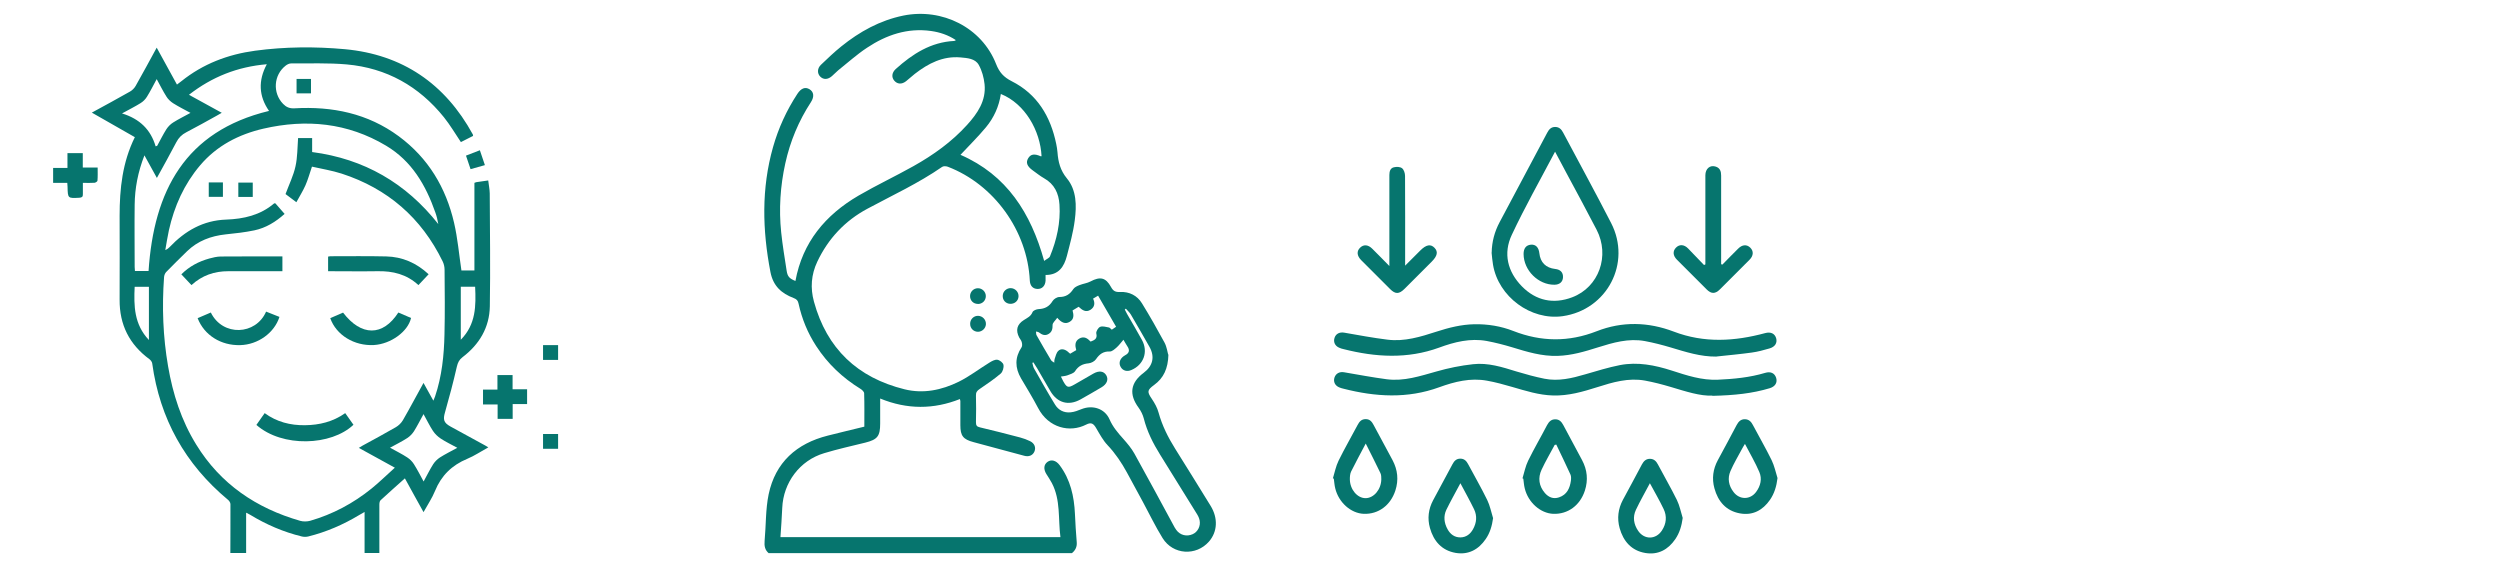 <?xml version="1.0" encoding="UTF-8"?>
<svg xmlns="http://www.w3.org/2000/svg" xmlns:xlink="http://www.w3.org/1999/xlink" viewBox="0 0 279.03 65.12">
  <defs>
    <style>
      .cls-1 {
        fill: none;
      }

      .cls-2 {
        clip-path: url(#clippath);
      }

      .cls-3 {
        fill: #06756e;
      }

      .cls-4 {
        fill: #cfd9d8;
        mix-blend-mode: multiply;
      }

      .cls-5 {
        isolation: isolate;
      }
    </style>
    <clipPath id="clippath">
      <rect class="cls-1" x="1447.31" y="-1489.27" width="1590.78" height="3622.14"></rect>
    </clipPath>
  </defs>
  <g class="cls-5">
    <g id="Layer_1" data-name="Layer 1">
      <g class="cls-2">
        <path class="cls-4" d="m1357.33,1354.94v138.17c0,47.93,36.17,89.77,83.99,92.87,52.41,3.39,95.97-38.11,95.97-89.79v-141.25c0-37.52-22.98-69.65-55.62-83.15,7.96-139.67,53.7-436.82,195.87-487.96,95.37-34.3,179.59,10.74,188.89,16l9.28,5.25c26.09,14.75,48.68,35.36,64.28,60.95,49.84,81.76,79.71,193.47,88.99,353.41,5.25,90.45,14.57,148.87,24.19,186.44,7.61,29.72,34.51,50.77,65.17,49.73,168.85-5.73,344.05-113.84,447.59-295.07,103.54-181.23,107.71-387.06,26.91-535.43-14.67-26.94-46.46-39.42-75.93-30.89-37.26,10.79-92.31,32.42-172.9,73.83-144.01,74-256.25,104.86-352.68,102.72-29.13-.65-57.53-9.24-82.9-23.58l-9.3-5.26c-19.59-11.06-123.39-64.08-244.1-20.67-41.82,15.04-76.38,43.61-104.97,80.26v-.05c30.02-216.28,159.18-408.76,345.53-514.89l15.04-8.5c25.71-14.53,54.55-23.2,84.08-23.61,95.67-1.34,206.98,29.68,349.3,102.82,80.58,41.41,135.64,63.04,172.9,73.83,29.47,8.53,61.25-3.95,75.93-30.89,80.81-148.37,76.64-354.2-26.91-535.43-103.54-181.23-278.74-289.34-447.59-295.07-30.66-1.04-57.56,20.01-65.17,49.73-9.63,37.57-18.95,95.99-24.19,186.44-9.38,161.77-39.84,274.19-90.73,356.19-15.6,25.14-37.92,45.42-63.68,59.98l-8.15,4.6-3.77,2.14c-204.14,116.27-345.62,326.93-378.45,563.52l-3.64,26.21V-18.94c0-29.56,6.66-58.94,20.85-84.87,46.13-84.31,128.45-166.06,263.43-253.92,75.93-49.43,122.03-86.5,149.87-113.5,22.03-21.35,26.96-55.15,10.85-81.25-88.74-143.77-269.53-242.25-478.24-242.25s-389.5,98.49-478.25,242.25c-16.11,26.11-11.18,59.9,10.84,81.25,27.85,27,73.94,64.07,149.88,113.5,134.97,87.86,217.3,169.6,263.43,253.91,14.19,25.93,20.85,55.31,20.85,84.87v837.48l-3.64-26.21c-32.83-236.59-174.31-447.25-378.43-563.5l-11.94-6.75c-25.76-14.56-48.07-34.84-63.67-59.98-50.89-82.01-81.36-194.43-90.74-356.21-5.25-90.45-14.57-148.87-24.19-186.44-7.61-29.72-34.51-50.77-65.17-49.73-168.85,5.73-344.05,113.84-447.59,295.07-103.54,181.22-107.71,387.06-26.91,535.42,14.67,26.94,46.46,39.42,75.93,30.89,37.26-10.79,92.31-32.42,172.9-73.83,142.33-73.14,253.64-104.16,349.32-102.82,29.53.41,58.36,9.07,84.07,23.61l11.45,6.47,3.6,2.05c186.33,106.12,315.48,298.59,345.5,514.87v.05c-28.58-36.65-63.15-65.22-104.97-80.26-120.68-43.42-224.51,9.61-244.11,20.67l-9.29,5.25c-25.37,14.34-53.77,22.93-82.9,23.58-96.43,2.14-208.68-28.72-352.68-102.72-80.58-41.41-135.64-63.04-172.9-73.83-29.47-8.53-61.26,3.95-75.93,30.89-80.81,148.37-76.64,354.2,26.91,535.42,103.54,181.23,278.74,289.34,447.59,295.07,30.66,1.04,57.56-20.01,65.17-49.73,9.63-37.57,18.95-95.99,24.19-186.44,9.28-159.94,39.14-271.65,88.99-353.41,15.6-25.59,38.19-46.2,64.28-60.95l9.29-5.25c9.29-5.25,93.48-50.29,188.88-15.99,142.17,51.14,187.92,348.28,195.87,487.96-32.64,13.5-55.63,45.63-55.63,83.15Z"></path>
      </g>
      <g>
        <path class="cls-3" d="m85.83,61.77c-.46-.36-.54-.84-.49-1.4.16-1.73.1-3.51.45-5.2.75-3.56,3.11-5.67,6.6-6.55,1.34-.34,2.69-.66,4.08-1,0-1.26.02-2.49-.02-3.72,0-.17-.23-.39-.41-.5-2-1.23-3.66-2.8-4.94-4.77-.95-1.46-1.6-3.04-1.97-4.74-.07-.34-.21-.5-.56-.63-1.35-.51-2.28-1.34-2.58-2.9-.9-4.68-1.02-9.32.29-13.94.6-2.12,1.51-4.1,2.72-5.95.41-.62.87-.8,1.35-.51.48.29.56.82.16,1.44-1.37,2.1-2.32,4.38-2.86,6.83-.56,2.54-.73,5.11-.46,7.7.15,1.44.39,2.86.61,4.29.1.66.32.87.98,1.14.79-4.32,3.34-7.36,7.03-9.52,2.01-1.17,4.12-2.16,6.15-3.3,2.21-1.24,4.27-2.71,5.98-4.6,1.16-1.28,2.14-2.7,1.95-4.54-.08-.74-.29-1.52-.65-2.16-.4-.71-1.27-.76-2.02-.83-1.98-.18-3.61.67-5.11,1.83-.34.26-.65.57-.99.83-.48.37-.97.33-1.31-.07-.33-.39-.27-.9.17-1.3,1.87-1.68,3.91-3,6.53-3.13.03,0,.07-.03.18-.09-.87-.58-1.79-.88-2.77-1.02-2.64-.37-5,.44-7.15,1.87-1.14.75-2.16,1.68-3.23,2.53-.24.2-.45.44-.69.64-.46.4-.95.41-1.31.04-.34-.35-.33-.91.09-1.31.74-.7,1.47-1.41,2.27-2.05,2.05-1.65,4.3-2.9,6.92-3.44,4.35-.88,8.76,1.34,10.35,5.39.37.94.84,1.47,1.74,1.93,2.86,1.44,4.35,3.94,4.98,7.01.06.31.12.62.14.93.08,1.07.31,2.01,1.05,2.91,1.09,1.32,1.09,3.04.88,4.66-.17,1.35-.54,2.67-.88,3.99-.31,1.2-.91,2.14-2.38,2.13,0,.26.01.45,0,.64-.04.59-.4.94-.92.92-.51-.02-.81-.36-.84-.94-.27-5.55-3.99-10.72-9.15-12.7-.19-.07-.49-.09-.64.02-2.63,1.82-5.53,3.16-8.34,4.67-2.5,1.34-4.37,3.33-5.59,5.91-.68,1.44-.79,2.93-.37,4.46,1.44,5.25,4.86,8.48,10.11,9.78,2.1.52,4.14.09,6.04-.84,1.2-.59,2.28-1.43,3.42-2.13.27-.17.61-.36.89-.33.27.04.65.33.69.57.06.3-.08.77-.3.97-.74.63-1.55,1.18-2.36,1.73-.29.19-.43.38-.41.75.03.98.02,1.96,0,2.94,0,.35.07.51.45.59,1.5.35,3,.74,4.49,1.13.38.1.75.24,1.1.41.5.24.68.72.48,1.17-.19.43-.63.6-1.13.46-1.88-.51-3.77-1.01-5.65-1.52-1.17-.31-1.48-.7-1.48-1.89,0-.9,0-1.8,0-2.7,0-.04-.02-.08-.05-.22-2.93,1.16-5.88,1.18-8.9-.06,0,1,0,1.9,0,2.79,0,1.41-.3,1.79-1.65,2.13-1.54.38-3.08.72-4.6,1.18-2.72.81-4.56,3.28-4.68,6.11-.04,1.07-.13,2.15-.2,3.26h31.25c-.27-2.04.04-4.14-.96-6.04-.18-.35-.41-.67-.61-1-.34-.55-.29-1.06.13-1.36.44-.31.96-.15,1.35.37,1.21,1.62,1.62,3.48,1.71,5.45.05,1.06.11,2.11.2,3.16.04.52-.16.9-.54,1.21h-33.85Zm25.88-51.3c-.21,1.42-.78,2.67-1.67,3.74-.88,1.06-1.86,2.02-2.84,3.07,5.17,2.25,7.86,6.5,9.34,11.84.29-.22.57-.32.65-.51.76-1.85,1.19-3.77,1.06-5.77-.08-1.25-.56-2.3-1.73-2.95-.44-.25-.84-.58-1.25-.87-.64-.46-.8-.88-.51-1.36.28-.46.69-.53,1.39-.22.03.01.07,0,.1-.01-.14-2.82-1.83-5.85-4.54-6.94Z"></path>
        <path class="cls-3" d="m130.41,39.56c-.04,1.59-.54,2.64-1.6,3.41-.79.58-.79.76-.24,1.57.31.46.6.98.74,1.51.4,1.45,1.06,2.77,1.85,4.03,1.33,2.12,2.65,4.25,3.96,6.38.85,1.38.76,2.9-.18,3.98-1.44,1.65-4.02,1.49-5.18-.38-.8-1.29-1.46-2.67-2.19-4.02-.59-1.1-1.19-2.2-1.79-3.3-.6-1.1-1.29-2.13-2.16-3.05-.51-.54-.88-1.23-1.26-1.88-.31-.54-.56-.71-1.13-.42-1.81.93-4.2.39-5.37-1.86-.59-1.13-1.26-2.21-1.9-3.3-.68-1.17-.71-2.32.06-3.47.09-.14.07-.39.02-.57-.04-.18-.18-.34-.28-.51-.43-.82-.26-1.47.52-1.96.37-.24.77-.4.96-.88.07-.18.44-.33.68-.34.7-.03,1.19-.29,1.56-.9.14-.23.5-.45.75-.45.72,0,1.18-.3,1.56-.88.14-.21.44-.35.7-.45.4-.16.86-.21,1.23-.41,1.07-.57,1.7-.44,2.28.62.24.44.48.59,1.03.56,1-.05,1.9.39,2.43,1.27.88,1.43,1.71,2.89,2.51,4.37.26.48.33,1.07.41,1.34Zm-15.06.88s-.09.04-.13.06c.06.21.09.45.2.64.76,1.34,1.52,2.69,2.33,4.01.38.63,1.01.95,1.75.87.42-.04.83-.2,1.22-.36,1.24-.49,2.59-.06,3.12,1.15.37.85.94,1.51,1.54,2.18.45.51.9,1.04,1.23,1.63,1.47,2.65,2.91,5.32,4.35,7.98.1.19.2.38.33.55.43.59,1.16.77,1.83.47.56-.25.91-.9.77-1.56-.06-.3-.22-.58-.39-.84-1.33-2.16-2.68-4.32-4.02-6.48-.79-1.27-1.45-2.58-1.82-4.04-.11-.42-.32-.84-.58-1.2-1.09-1.48-.92-2.78.57-3.89,1.02-.76,1.27-1.78.65-2.89-.68-1.21-1.38-2.41-2.08-3.61-.14-.24-.37-.44-.56-.66-.04.03-.08.07-.12.1.09.17.17.34.26.5.55.97,1.13,1.92,1.66,2.9.72,1.32.19,2.77-1.19,3.35-.48.21-.94.08-1.18-.33-.24-.41-.13-.86.29-1.19.06-.05.13-.09.2-.13.47-.24.54-.58.24-1.01-.13-.19-.23-.39-.43-.72-.3.35-.5.63-.76.86-.22.19-.51.46-.76.45-.73-.03-1.16.3-1.55.87-.16.23-.52.42-.81.45-.67.06-1.15.3-1.52.88-.15.24-.55.34-.85.46-.21.08-.45.09-.73.14.13.25.19.39.26.52.41.73.55.77,1.28.35.69-.4,1.39-.81,2.08-1.2.63-.36,1.16-.29,1.44.18.28.47.08.99-.53,1.35-.78.46-1.55.91-2.34,1.35-1.33.74-2.58.4-3.36-.92-.5-.84-.97-1.69-1.47-2.54-.14-.24-.3-.48-.45-.71Zm6.37-2.31c.43-.17.79-.31.64-.91-.05-.21.21-.65.43-.74.27-.11.65.01.98.07.11.02.2.16.32.25.16-.11.3-.21.48-.33-.68-1.17-1.33-2.31-2.01-3.47-.22.13-.37.21-.56.33.24.49.18.94-.28,1.24-.54.35-.95.02-1.33-.33-.25.15-.46.28-.68.41.14.5.18.98-.32,1.27-.51.3-.94.07-1.39-.45-.2.3-.52.55-.52.8.01.44-.07.78-.44,1-.39.24-.74.1-1.07-.16-.09-.07-.22-.08-.34-.11.02.14,0,.3.06.41.53.94,1.07,1.87,1.62,2.79.07.12.24.19.36.28,0-.14,0-.28.04-.41.11-.31.18-.68.4-.9.29-.29.69-.21,1.02.04.1.08.2.17.31.27.24-.14.46-.27.68-.4-.14-.51-.17-.98.32-1.28.53-.32.93-.05,1.28.32Z"></path>
        <path class="cls-3" d="m109.14,33.92c-.51,0-.88-.39-.87-.89.01-.47.39-.85.86-.86.49-.01.9.39.9.88,0,.5-.39.88-.89.88Z"></path>
        <path class="cls-3" d="m113.68,33.09c-.02.49-.44.85-.95.82-.5-.03-.85-.43-.81-.94.03-.46.44-.83.91-.81.49.02.88.44.85.93Z"></path>
        <path class="cls-3" d="m108.28,36.13c0-.5.41-.9.9-.88.49.02.88.43.86.93-.02.46-.41.84-.88.85-.5,0-.89-.39-.88-.89Z"></path>
      </g>
      <g>
        <path class="cls-3" d="m191.58,39.8c-1.79.02-3.44-.52-5.11-1.02-.94-.28-1.91-.53-2.87-.71-1.83-.34-3.56.17-5.28.71-1.45.46-2.9.89-4.45.94-1.78.06-3.43-.45-5.1-.96-.93-.28-1.87-.52-2.82-.7-1.85-.34-3.62.11-5.33.74-3.54,1.29-7.09,1.07-10.65.17-.18-.04-.36-.09-.52-.17-.45-.2-.65-.63-.5-1.09.15-.47.58-.67,1.09-.58,1.6.28,3.2.58,4.82.78,1.9.24,3.7-.32,5.49-.9,1.36-.44,2.74-.79,4.19-.82,1.51-.03,2.98.21,4.36.75,3.12,1.22,6.19,1.25,9.31.03,2.85-1.12,5.76-1.04,8.6.04,3.4,1.3,6.79,1.09,10.2.17.62-.17,1.07.04,1.23.56.15.52-.11.97-.74,1.15-.65.19-1.31.37-1.98.46-1.31.18-2.62.3-3.93.44Z"></path>
        <path class="cls-3" d="m191.11,44.15c-1.31.08-2.96-.46-4.63-.96-.94-.28-1.9-.53-2.87-.71-1.85-.34-3.6.18-5.33.73-1.61.51-3.22.98-4.94.93-1.58-.04-3.06-.52-4.55-.95-.93-.27-1.87-.53-2.82-.7-1.85-.34-3.62.11-5.33.73-3.56,1.3-7.12,1.08-10.71.16-.16-.04-.32-.08-.47-.15-.46-.2-.66-.62-.52-1.08.15-.47.58-.69,1.08-.6,1.58.27,3.17.57,4.76.78,1.92.25,3.73-.36,5.55-.87,1.33-.38,2.7-.66,4.08-.81,1.67-.19,3.26.32,4.84.81,1.03.31,2.08.6,3.13.81,1.55.31,3.06-.05,4.55-.49,1.28-.37,2.56-.77,3.87-1.03,1.97-.38,3.9,0,5.79.61,1.67.54,3.35,1.1,5.15,1.02,1.78-.08,3.55-.25,5.26-.76.62-.19,1.07.02,1.24.55.16.52-.09.97-.72,1.16-1.93.58-3.91.79-6.39.85Z"></path>
        <path class="cls-3" d="m166.49,28.19c.02-1.2.32-2.33.88-3.38,1.77-3.33,3.55-6.66,5.32-10,.19-.36.43-.64.88-.64.45,0,.7.26.89.62,1.79,3.37,3.62,6.71,5.36,10.1,2.3,4.46-.44,9.69-5.41,10.4-3.55.5-7.17-2.17-7.77-5.74-.08-.45-.11-.91-.16-1.36Zm7.08-11.27c-1.67,3.17-3.37,6.17-4.83,9.28-.99,2.08-.48,4.13,1.13,5.77,1.57,1.59,3.51,2.01,5.61,1.21,2.98-1.13,4.23-4.63,2.72-7.54-1.1-2.13-2.25-4.24-3.38-6.35-.39-.74-.79-1.48-1.25-2.35Z"></path>
        <path class="cls-3" d="m155.07,29.67c0-.37,0-.57,0-.76,0-3.12,0-6.24,0-9.37,0-.4.1-.78.51-.87.29-.07.7-.06.91.11.21.17.33.56.33.86.02,3.08.01,6.17.01,9.26,0,.2,0,.4,0,.75.62-.62,1.16-1.16,1.69-1.69.66-.66,1.16-.75,1.59-.3.42.43.32.91-.32,1.55-1.01,1.01-2.02,2.03-3.04,3.04-.6.59-1.01.6-1.6.01-1.08-1.07-2.16-2.15-3.23-3.23-.48-.49-.52-1-.11-1.39.39-.38.89-.34,1.35.12.6.59,1.19,1.2,1.9,1.92Z"></path>
        <path class="cls-3" d="m192.22,29.55c.59-.6,1.18-1.21,1.78-1.8.46-.46.96-.49,1.35-.11.39.38.37.9-.08,1.35-1.1,1.11-2.2,2.21-3.31,3.31-.52.52-.96.52-1.48,0-1.11-1.1-2.21-2.2-3.31-3.31-.46-.46-.49-.96-.11-1.35.38-.39.9-.37,1.35.09.6.61,1.19,1.23,1.78,1.85.05-.02.1-.05.15-.07v-.58c0-3.12,0-6.24,0-9.37,0-.74.53-1.18,1.17-.96.47.16.59.53.59,1,0,3.1,0,6.21,0,9.31v.58s.09.03.13.04Z"></path>
        <path class="cls-3" d="m148.77,53.38c.2-.66.33-1.35.63-1.96.66-1.35,1.42-2.65,2.12-3.98.2-.38.44-.67.92-.66.45,0,.68.29.87.65.7,1.31,1.41,2.61,2.11,3.92.58,1.09.7,2.22.32,3.4-.54,1.66-1.9,2.66-3.53,2.6-1.44-.06-2.8-1.27-3.18-2.84-.09-.35-.11-.72-.16-1.08-.03-.01-.06-.03-.09-.04Zm3.67-3.89c-.6,1.14-1.14,2.13-1.64,3.14-.12.25-.14.57-.14.86.01,1.14.83,2.11,1.75,2.11.92,0,1.74-.96,1.76-2.1,0-.23,0-.5-.1-.7-.51-1.06-1.04-2.11-1.64-3.3Z"></path>
        <path class="cls-3" d="m166.65,57.8c-.12.89-.35,1.68-.83,2.37-.8,1.17-1.93,1.78-3.35,1.54-1.55-.27-2.46-1.31-2.87-2.78-.3-1.06-.17-2.11.35-3.09.71-1.34,1.44-2.68,2.16-4.02.19-.36.43-.63.88-.63.45,0,.69.27.88.63.71,1.33,1.46,2.63,2.12,3.98.31.63.44,1.34.65,2.01Zm-3.65-3.87c-.57,1.07-1.1,2.01-1.57,2.97-.34.72-.25,1.47.13,2.16.31.57.79.93,1.45.92.63-.01,1.1-.37,1.4-.92.4-.72.47-1.47.12-2.21-.46-.95-.98-1.87-1.54-2.93Z"></path>
        <path class="cls-3" d="m198.39,53.37c-.11.91-.35,1.71-.84,2.42-.81,1.17-1.94,1.77-3.35,1.51-1.55-.28-2.45-1.33-2.85-2.8-.3-1.08-.16-2.14.38-3.14.7-1.3,1.41-2.6,2.1-3.92.21-.39.47-.66.93-.65.43.01.69.27.88.64.69,1.31,1.44,2.59,2.09,3.92.31.63.45,1.33.66,2Zm-3.63-3.83c-.15.25-.25.4-.33.56-.44.82-.92,1.63-1.29,2.48-.35.81-.2,1.63.34,2.33.67.89,1.86.89,2.52,0,.5-.67.69-1.46.36-2.23-.45-1.05-1.03-2.04-1.6-3.13Z"></path>
        <path class="cls-3" d="m169.93,53.38c.2-.66.33-1.35.63-1.96.66-1.35,1.42-2.64,2.11-3.97.21-.39.48-.66.93-.65.43,0,.68.27.88.64.69,1.31,1.41,2.61,2.1,3.92.58,1.09.69,2.22.31,3.4-.54,1.66-1.9,2.65-3.53,2.59-1.43-.06-2.8-1.27-3.18-2.84-.09-.35-.11-.72-.16-1.08-.03-.01-.06-.03-.09-.04Zm3.76-3.76c-.06.01-.12.03-.17.04-.49.92-1.02,1.82-1.46,2.76-.43.92-.3,1.83.37,2.61.41.47.94.7,1.58.48.88-.3,1.2-1.01,1.32-1.85.03-.23.04-.5-.05-.7-.51-1.12-1.05-2.23-1.58-3.34Z"></path>
        <path class="cls-3" d="m187.81,57.81c-.12.89-.35,1.67-.83,2.37-.8,1.17-1.92,1.78-3.34,1.54-1.55-.26-2.46-1.31-2.87-2.78-.3-1.08-.17-2.14.36-3.14.71-1.32,1.43-2.64,2.13-3.97.2-.37.46-.62.89-.62.43,0,.7.25.89.62.7,1.33,1.46,2.63,2.12,3.97.31.63.44,1.34.65,2.01Zm-3.66-3.88c-.56,1.06-1.1,2-1.56,2.97-.38.8-.25,1.62.25,2.35.69,1.01,1.98.99,2.65-.04.5-.76.58-1.59.19-2.4-.45-.94-.97-1.84-1.53-2.87Z"></path>
        <path class="cls-3" d="m170.05,28.35c0-.63.28-.99.81-1.04.54-.05.88.3.95.95.11,1.03.72,1.64,1.77,1.76.58.06.89.39.87.92-.02.52-.37.83-.95.84-1.8.02-3.44-1.6-3.45-3.43Z"></path>
      </g>
      <g>
        <path class="cls-3" d="m25.71,61.77c0-1.84.02-3.67.01-5.51,0-.16-.14-.37-.28-.48-4.78-3.98-7.6-9.04-8.45-15.21-.02-.17-.16-.36-.3-.47-2.25-1.65-3.36-3.85-3.34-6.65.02-3.12,0-6.24,0-9.37,0-3.01.31-5.96,1.7-8.77-1.58-.9-3.17-1.8-4.8-2.74,1.47-.8,2.87-1.56,4.26-2.35.25-.14.49-.38.63-.63.79-1.39,1.54-2.79,2.35-4.27.77,1.4,1.5,2.74,2.26,4.12.19-.14.35-.26.5-.38,2.41-1.93,5.18-2.99,8.23-3.4,3.33-.45,6.69-.47,10-.17,6.42.59,11.19,3.84,14.29,9.51.02.03.01.07.03.17-.45.23-.91.46-1.36.69-.63-.94-1.2-1.91-1.89-2.77-2.79-3.47-6.41-5.5-10.85-5.9-2.06-.18-4.14-.1-6.22-.11-.2,0-.42.11-.59.24-1.35,1.04-1.49,3.05-.29,4.28.34.35.71.52,1.26.49,4.22-.24,8.18.56,11.65,3.12,3.29,2.43,5.26,5.73,6.17,9.66.4,1.72.55,3.5.82,5.32h1.45v-9.78s.13-.06.23-.08c.41-.07.83-.12,1.31-.19.06.51.16.97.17,1.44.02,4.2.08,8.41.01,12.61-.04,2.36-1.17,4.25-3.04,5.67-.38.29-.53.6-.64,1.06-.39,1.71-.84,3.41-1.32,5.09-.24.82-.16,1.17.62,1.6,1.29.7,2.57,1.4,3.86,2.11.09.05.18.11.35.21-.82.45-1.55.95-2.35,1.28-1.71.71-2.9,1.87-3.6,3.59-.32.79-.81,1.51-1.28,2.36-.38-.68-.72-1.3-1.06-1.91-.34-.63-.68-1.25-1.02-1.86-.92.82-1.82,1.62-2.71,2.44-.11.1-.14.32-.14.49,0,1.8,0,3.6,0,5.4h-1.65v-4.58c-.27.15-.44.25-.61.35-1.78,1.07-3.67,1.89-5.69,2.39-.22.05-.47.05-.69,0-2.06-.5-3.98-1.33-5.79-2.43-.13-.08-.28-.14-.44-.23v4.5h-1.76Zm6.07-37.91c-1.01.91-2.11,1.58-3.39,1.85-1.05.22-2.13.34-3.21.45-1.64.18-3.1.72-4.3,1.88-.79.77-1.57,1.54-2.34,2.33-.13.14-.22.38-.23.58-.24,3.33-.12,6.64.45,9.93.53,3.1,1.48,6.05,3.14,8.74,2.71,4.41,6.7,7.1,11.6,8.51.34.1.77.09,1.11,0,2.53-.73,4.82-1.95,6.87-3.61.88-.71,1.68-1.51,2.59-2.32-1.4-.77-2.68-1.47-4.02-2.21.19-.12.3-.19.43-.26,1.24-.68,2.48-1.34,3.7-2.05.31-.18.61-.47.79-.78.78-1.35,1.5-2.72,2.3-4.16.38.69.73,1.3,1.1,1.98.08-.2.14-.34.19-.47.76-2.25,1-4.58,1.05-6.93.06-2.4.03-4.81.01-7.22,0-.32-.08-.66-.22-.94-2.37-4.85-6.13-8.11-11.26-9.78-1.09-.35-2.23-.53-3.32-.78-.27.79-.45,1.46-.73,2.09-.28.63-.65,1.22-1.01,1.88-.51-.38-.93-.71-1.21-.91.41-1.11.89-2.07,1.11-3.09.23-1.02.21-2.1.29-3.16h1.57v1.56c5.8.76,10.47,3.46,14.08,8.04-.08-.46-.18-.89-.33-1.3-1.07-3.05-2.63-5.74-5.5-7.45-4.29-2.56-8.9-3-13.69-1.9-2.76.64-5.2,1.9-7.06,4.09-1.79,2.11-2.89,4.57-3.49,7.26-.16.73-.27,1.47-.4,2.2.24-.1.36-.21.48-.33,1.72-1.81,3.74-2.98,6.31-3.07,1.96-.07,3.82-.49,5.36-1.81.02-.02.07,0,.14,0,.32.37.66.75,1.03,1.18Zm-1.76-11.49c-1.14-1.64-1.22-3.37-.24-5.2-3.28.28-6.12,1.41-8.69,3.41,1.26.69,2.43,1.33,3.66,2.01-.21.12-.36.21-.52.3-1.14.63-2.27,1.27-3.43,1.87-.51.26-.87.62-1.13,1.13-.68,1.31-1.41,2.6-2.16,3.97-.47-.85-.9-1.64-1.39-2.52-.73,1.87-1.07,3.67-1.09,5.51-.03,2.31,0,4.63,0,6.94,0,.16.02.32.03.46h1.52c.59-8.91,4.05-15.6,13.45-17.87Zm17.25,33.85c-.38.69-.7,1.33-1.07,1.92-.19.29-.45.56-.74.75-.59.38-1.23.7-1.93,1.08.7.39,1.34.7,1.93,1.09.29.19.56.46.74.75.38.6.7,1.23,1.08,1.93.38-.69.69-1.33,1.07-1.93.19-.29.46-.56.75-.75.6-.38,1.23-.69,1.94-1.08-.68-.37-1.29-.66-1.85-1.03-.33-.22-.65-.52-.87-.86-.38-.58-.68-1.21-1.05-1.87Zm-29.89-29.89c.05-.02.11-.03.16-.05.34-.62.66-1.27,1.04-1.87.19-.29.46-.56.75-.74.6-.38,1.24-.69,1.93-1.07-.7-.38-1.34-.7-1.94-1.08-.29-.19-.57-.45-.75-.75-.38-.6-.7-1.25-1.08-1.94-.39.72-.71,1.36-1.09,1.97-.17.28-.43.54-.71.71-.61.38-1.25.7-2.07,1.15,1.98.61,3.2,1.81,3.75,3.67Zm34.05,15.67v5.92c1.7-1.72,1.7-3.79,1.6-5.92h-1.6Zm-34.81,5.95v-5.94h-1.59c-.1,2.13-.07,4.19,1.59,5.94Z"></path>
        <path class="cls-3" d="m62.29,40.17h-1.68v-1.65h1.68v1.65Z"></path>
        <path class="cls-3" d="m62.29,50.09h-1.68v-1.65h1.68v1.65Z"></path>
        <path class="cls-3" d="m9.24,17.09v1.61h1.66c0,.53.02,1-.02,1.46,0,.09-.21.23-.33.24-.4.03-.8.01-1.3.01,0,.45-.01.86,0,1.27.01.29-.11.37-.39.39-1.29.07-1.29.08-1.32-1.22,0-.12-.01-.25-.03-.44-.28,0-.53,0-.78,0s-.51,0-.8,0v-1.67h1.6v-1.65h1.7Z"></path>
        <path class="cls-3" d="m57.21,41.85v1.6h1.62v1.65h-1.61v1.65h-1.68v-1.61h-1.63v-1.66h1.61v-1.62h1.68Z"></path>
        <path class="cls-3" d="m52.01,17.37c.53-.21,1.01-.39,1.55-.6.18.55.36,1.07.56,1.66-.55.15-1.05.3-1.6.45-.17-.49-.33-.97-.51-1.51Z"></path>
        <path class="cls-3" d="m33.1,10.42v-1.61h1.61v1.61h-1.61Z"></path>
        <path class="cls-3" d="m21.37,31.82c-.39-.42-.74-.79-1.13-1.2.9-.9,1.95-1.44,3.13-1.77.4-.11.83-.21,1.24-.22,2.29-.02,4.58-.01,6.91-.01v1.65c-.2,0-.39,0-.59,0-1.82,0-3.63,0-5.45,0-1.55,0-2.92.46-4.11,1.55Z"></path>
        <path class="cls-3" d="m28.62,47.42c.31-.44.6-.86.92-1.31,1.35.99,2.87,1.37,4.5,1.35,1.61-.02,3.12-.38,4.49-1.35.32.45.62.88.92,1.3-2.47,2.35-7.94,2.56-10.83.02Z"></path>
        <path class="cls-3" d="m46.7,31.82c-1.32-1.22-2.86-1.58-4.55-1.55-1.83.03-3.66,0-5.53,0v-1.63c.1-.01.18-.04.27-.04,2.07,0,4.14-.03,6.21.02,1.8.04,3.37.72,4.74,1.99-.38.41-.74.79-1.14,1.21Z"></path>
        <path class="cls-3" d="m22.06,35.51c.51-.22.99-.42,1.47-.63,1.33,2.71,5.03,2.53,6.17-.1.5.2,1,.39,1.49.59-.57,1.79-2.4,3.1-4.38,3.15-2.14.06-4.01-1.1-4.75-3Z"></path>
        <path class="cls-3" d="m36.86,35.51c.48-.21.96-.41,1.43-.62,2.03,2.66,4.44,2.67,6.17-.01.47.2.95.41,1.42.61-.35,1.53-2.27,2.91-4.15,3.02-2.18.12-4.21-1.11-4.87-3Z"></path>
        <path class="cls-3" d="m23.3,20.36h1.58v1.61h-1.58v-1.61Z"></path>
        <path class="cls-3" d="m28.21,20.38v1.6h-1.61v-1.6h1.61Z"></path>
      </g>
    </g>
  </g>
</svg>
